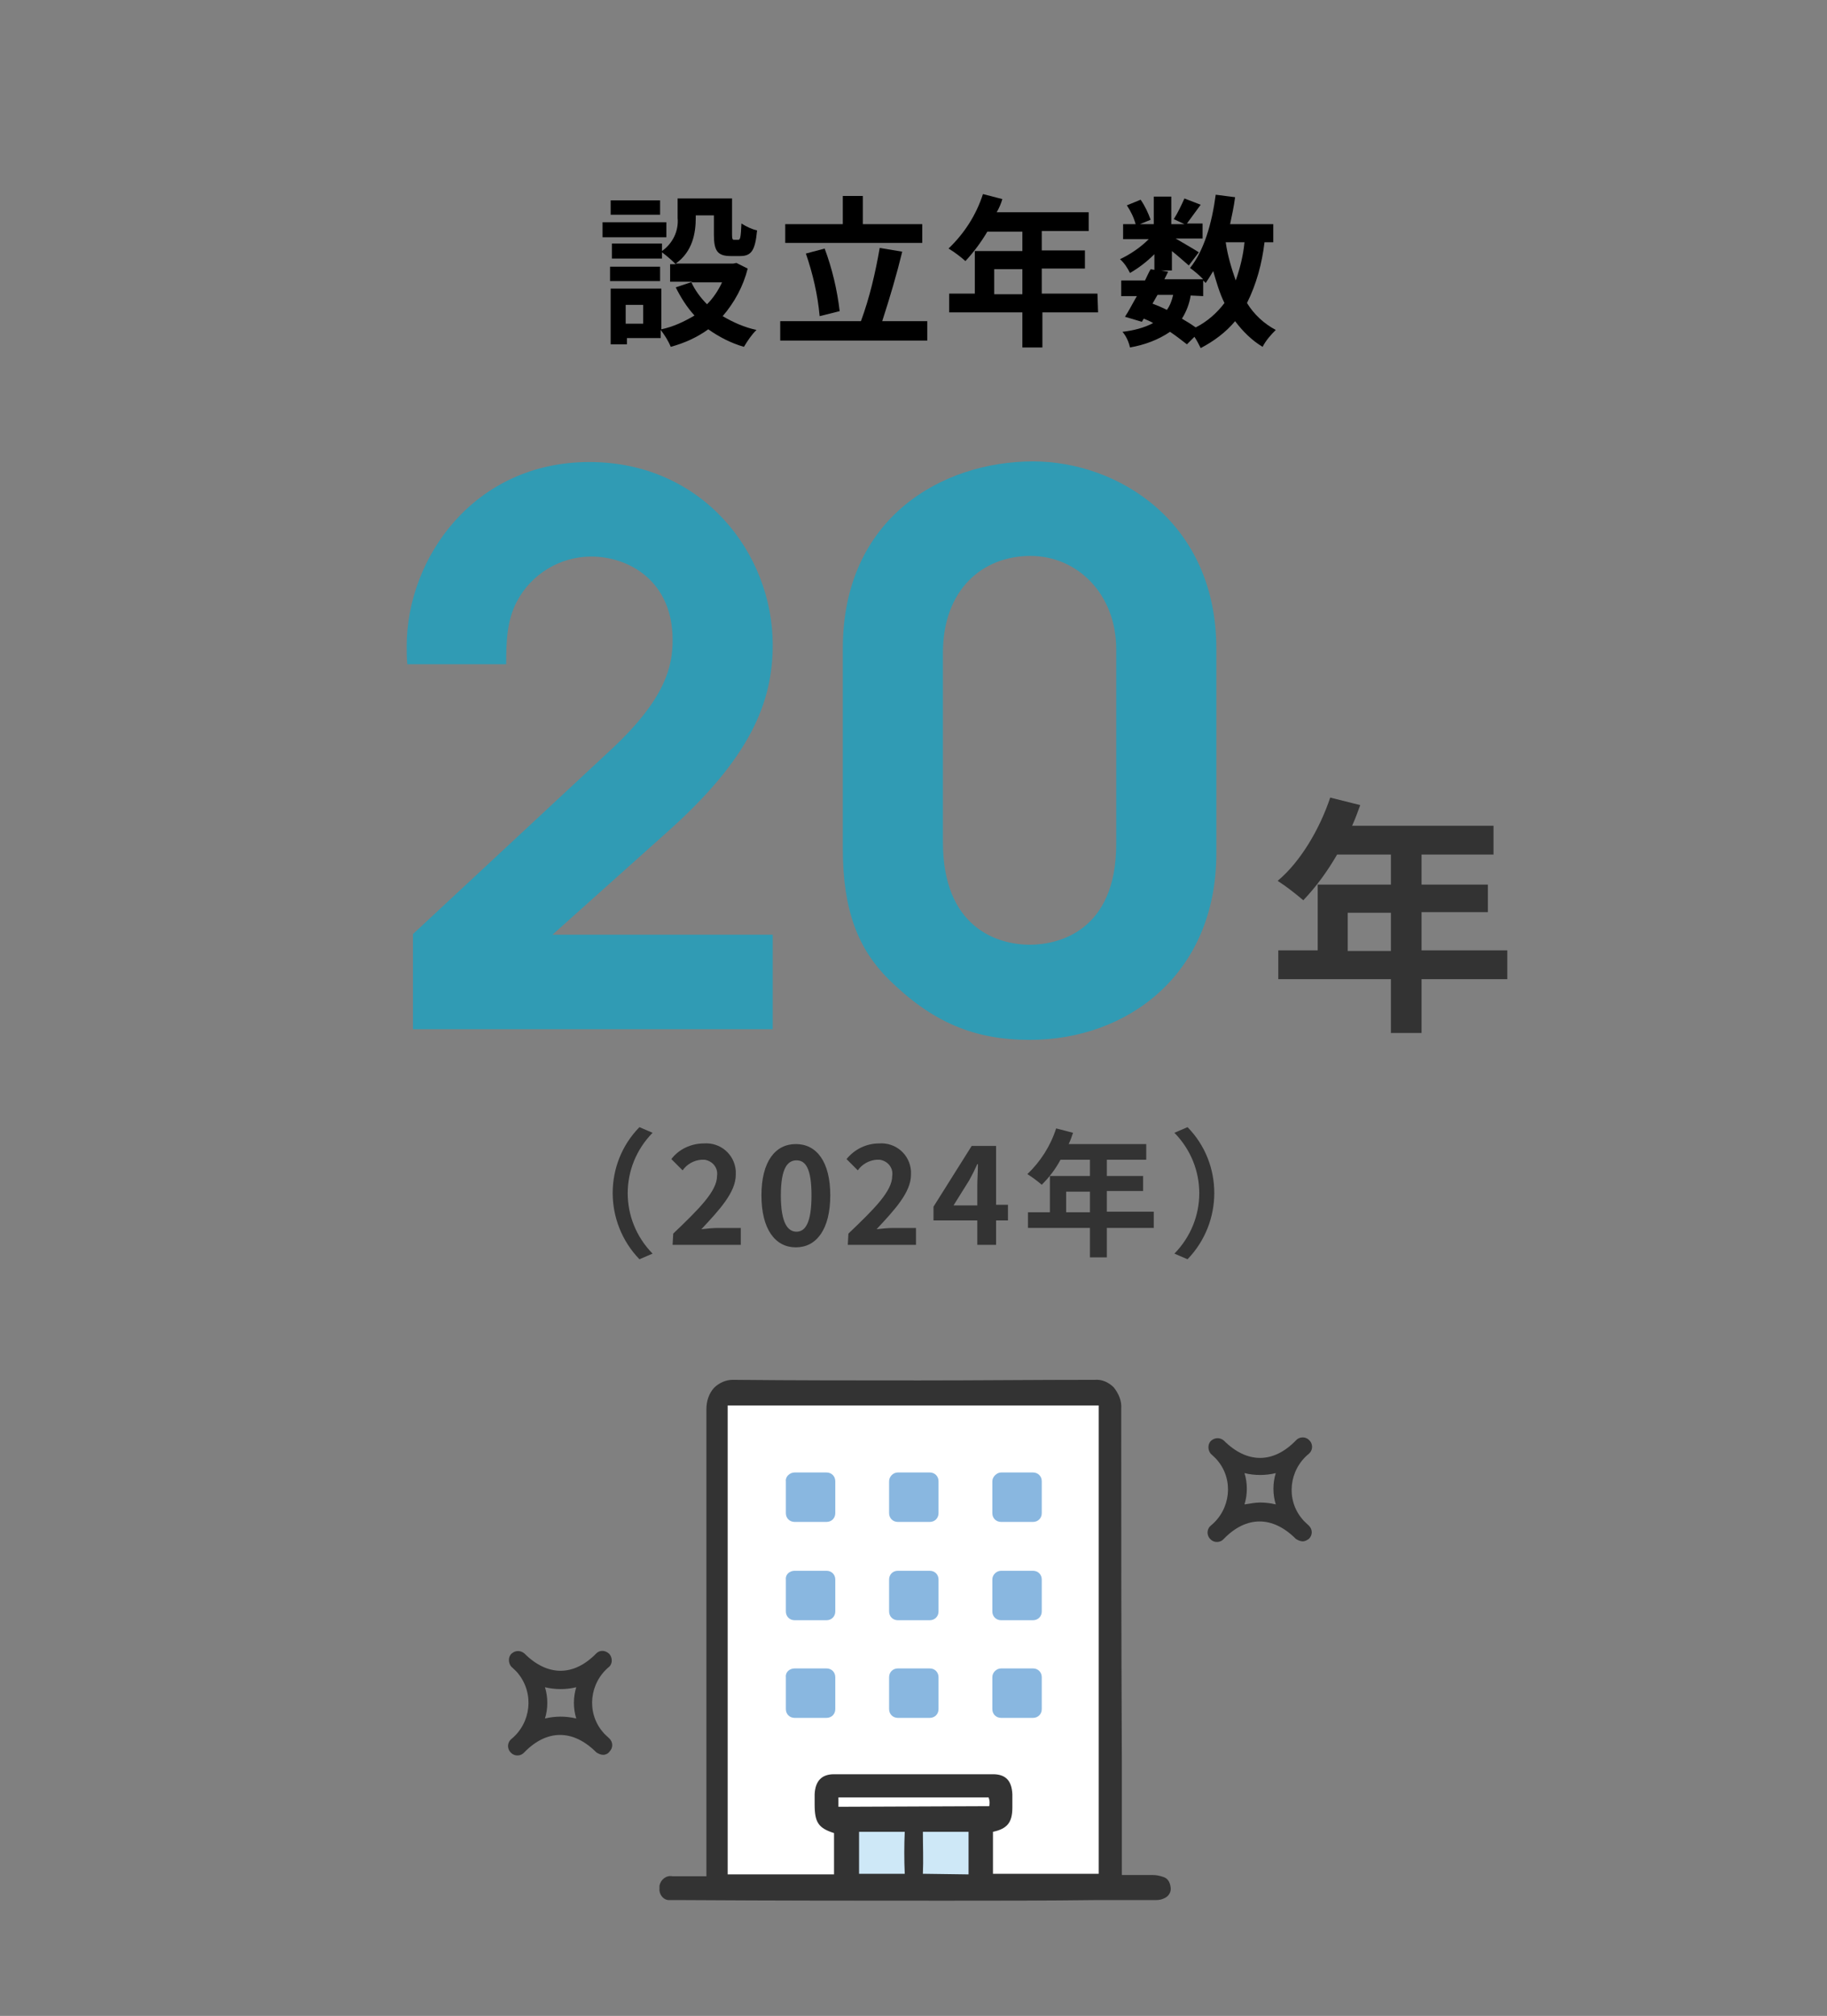 <?xml version="1.0" encoding="utf-8"?>
<!-- Generator: Adobe Illustrator 25.4.1, SVG Export Plug-In . SVG Version: 6.00 Build 0)  -->
<svg version="1.1" id="レイヤー_1" xmlns="http://www.w3.org/2000/svg" xmlns:xlink="http://www.w3.org/1999/xlink" x="0px"
	 y="0px" width="292px" height="322px" viewBox="0 0 292 322" style="enable-background:new 0 0 292 322;" xml:space="preserve">
<rect x="0" y="0" width="292" height="322" fill="#808080" stroke="none"/>
<style type="text/css">
	.st0{fill:#333333;}
	.st1{fill:#309BB4;}
	.st2{fill:#FFFFFF;}
	.st3{fill:#CEE8F7;}
	.st4{fill:#89B7E0;}
</style>
<g id="グループ_235674" transform="translate(-183 -3533)">
	<g id="グループ_234970" transform="translate(-1629 3213)">
		<path id="パス_30291" d="M1918.5,357.9h-10.2v-2.4h10.2V357.9z M1931.5,362.9c-0.7,2.8-2.1,5.4-4,7.6c1.7,1,3.5,1.8,5.4,2.2
			c-0.8,0.8-1.4,1.7-2,2.7c-2.1-0.6-4-1.6-5.7-2.8c-1.8,1.3-3.8,2.2-6,2.8c-0.4-1-1-1.9-1.6-2.7v1.3h-5.4v1h-2.6v-8.9h8.1v6.5
			c1.9-0.4,3.6-1.2,5.3-2.2c-1.2-1.3-2.2-2.9-3-4.5l2.7-0.9h-3.6v-2.8h0.9c-0.7-0.7-1.4-1.3-2.2-1.9v1h-8v-2.4h8v1.2
			c1.7-1.2,2.7-3.2,2.5-5.3v-3.1h8.7v5.8c0,0.7,0.1,0.8,0.3,0.8h0.7c0.3,0,0.4-0.3,0.5-2.6c0.8,0.5,1.6,0.9,2.5,1.1
			c-0.3,3.2-0.9,4.1-2.7,4.1h-1.5c-2.1,0-2.7-0.8-2.7-3.4v-3.1h-2.9v0.4c0,2.4-0.5,5.4-3.2,7.3h9.2l0.5-0.1L1931.5,362.9z
			 M1917.5,364.9h-8v-2.3h8V364.9z M1917.5,354.3h-7.9V352h7.9V354.3z M1914.8,368.7h-2.8v3h2.8V368.7z M1922.5,365.1
			c0.6,1.3,1.5,2.5,2.5,3.5c1-1,1.8-2.2,2.4-3.5H1922.5z"/>
		<path id="パス_30292" d="M1960.2,371.3v3.1h-23.5v-3.1h12.9c1.4-3.8,2.3-7.7,3-11.7l3.6,0.6c-0.9,3.7-2,7.4-3.2,11.1
			L1960.2,371.3z M1959.4,358.8h-21.9v-3h9.2v-4.5h3.2v4.5h9.5V358.8z M1943,370.5c-0.3-3.4-1.1-6.8-2.2-10l3-0.8
			c1.2,3.2,2,6.6,2.4,10L1943,370.5z"/>
		<path id="パス_30293" d="M1987.5,369.9h-8.9v5.6h-3.2v-5.6h-11.7v-3h4.1v-6.8h7.6V357h-5.6c-1,1.7-2.2,3.3-3.5,4.7
			c-0.8-0.7-1.7-1.4-2.7-2c2.5-2.4,4.4-5.3,5.5-8.7l3.1,0.8c-0.2,0.7-0.5,1.4-0.9,2.1h14.7v3h-7.5v3.1h6.9v2.9h-6.9v4h8.9
			L1987.5,369.9z M1975.4,367v-4h-4.5v4H1975.4z"/>
		<path id="パス_30294" d="M2014.1,358.7c-0.4,3.4-1.3,6.7-2.8,9.7c1.1,1.8,2.7,3.3,4.6,4.3c-0.8,0.8-1.6,1.7-2.1,2.7
			c-1.7-1-3.2-2.5-4.4-4.1c-1.5,1.8-3.4,3.2-5.5,4.3c-0.3-0.6-0.6-1.2-1-1.8l-1.2,1.2c-0.9-0.7-1.8-1.4-2.7-2
			c-1.9,1.3-4.1,2.1-6.4,2.5c-0.2-0.9-0.6-1.8-1.2-2.5c1.7-0.2,3.4-0.6,4.9-1.4c-0.5-0.3-1-0.5-1.5-0.7l-0.3,0.5l-2.7-0.8
			c0.6-0.9,1.2-2.1,1.9-3.3h-2.5v-2.5h3.8c0.3-0.6,0.6-1.3,0.9-1.8l0.6,0.1v-2.5c-1.2,1.2-2.5,2.2-3.9,3c-0.4-0.8-0.9-1.6-1.6-2.2
			c1.7-0.8,3.3-1.9,4.6-3.2h-4.1v-2.4h2c-0.3-1.1-0.8-2.1-1.4-3l2.2-0.9c0.7,1,1.2,2.1,1.6,3.2l-1.7,0.7h2.2v-4.4h2.8v4.4h2.1
			l-1.7-0.8c0.7-1.1,1.2-2.2,1.7-3.3l2.6,1c-0.8,1.1-1.6,2.2-2.2,3h2.5v2.4h-4.3c1.2,0.7,3.1,1.8,3.7,2.2l-1.6,2.1
			c-0.6-0.5-1.7-1.5-2.7-2.3v3.1h-1.7l1.1,0.2l-0.6,1.2h6.2c-0.7-0.7-1.4-1.3-2.1-1.8c2.2-2.7,3.5-7.1,4.1-11.7l3.1,0.4
			c-0.2,1.5-0.5,2.9-0.8,4.3h6.9v2.9L2014.1,358.7z M1996.2,368.5c0.8,0.3,1.5,0.6,2.3,1c0.5-0.7,0.8-1.5,1-2.4h-2.5L1996.2,368.5z
			 M2002.3,367.2c-0.2,1.3-0.7,2.6-1.4,3.7c0.7,0.4,1.5,0.9,2.2,1.4c1.8-0.9,3.4-2.3,4.6-3.9c-0.8-1.6-1.3-3.4-1.8-5.1
			c-0.4,0.7-0.8,1.3-1.2,1.9c-0.1-0.1-0.2-0.2-0.4-0.4v2.5L2002.3,367.2z M2007.9,358.7c0.3,2.1,0.9,4.1,1.6,6.1
			c0.7-2,1.2-4,1.4-6.1H2007.9z"/>
	</g>
	<g id="グループ_234971" transform="translate(-1629 3213)">
		<path id="パス_30295" class="st0" d="M2052.9,476.4h-13.7v8.6h-4.9v-8.6h-18v-4.6h6.3v-10.5h11.7v-4.8h-8.6
			c-1.5,2.6-3.3,5.1-5.4,7.3c-1.3-1.1-2.7-2.2-4.1-3.1c3.6-3,6.7-8.2,8.4-13.3l4.8,1.2c-0.4,1.1-0.8,2.2-1.3,3.3h22.6v4.6h-11.5v4.8
			h10.6v4.4h-10.6v6.1h13.7L2052.9,476.4z M2034.3,471.9v-6.1h-6.9v6.1H2034.3z"/>
	</g>
	<g id="グループ_234972" transform="translate(-1629 3213)">
		<path id="パス_30296" class="st1" d="M1878,469.2l31.7-29.5c8.8-8.2,9.8-13.4,9.8-17.5c0-9.4-7-13.3-13-13.3
			c-5,0-9.6,2.8-11.9,7.2c-1.6,3-1.7,6.5-1.7,10h-15.8c-0.1-1-0.1-1.9-0.1-2.9c0-14,10.7-29.4,29.2-29.4c18.1,0,29.3,14.6,29.3,29.2
			c0,9.1-3.5,18.1-17.2,30.2l-18,16.1h35.2v15.1H1878V469.2z"/>
		<path id="パス_30297" class="st1" d="M2006.4,456.3c0,19.3-14.2,29.8-29.8,29.8c-8.9,0-15.6-2.8-22.6-9.7
			c-4.8-4.8-7.3-10.9-7.3-20.9v-31.9c0-21,16-29.9,30.4-29.9c13.6,0,29.3,9.7,29.3,29.9V456.3z M1990.4,423.7
			c0-8.8-6.2-14.9-13.7-14.9c-7.7,0-14,5.4-14,15.5v30.2c0,13.6,8.6,16.4,13.9,16.4c4.6,0,13.8-2.2,13.8-16.1L1990.4,423.7z"/>
	</g>
	<g id="グループ_234973" transform="translate(-1629 3243)">
		<path id="パス_30298" class="st0" d="M1908.4,570.3c-0.4,0-0.8-0.2-1.1-0.4c-3.7-3.7-7.9-3.7-11.5,0c-0.5,0.6-1.5,0.7-2.1,0.1
			c-0.6-0.5-0.7-1.5-0.1-2.1c0,0,0.1-0.1,0.1-0.1c3.2-2.6,3.7-7.3,1.1-10.5c-0.3-0.4-0.7-0.7-1.1-1.1c-0.5-0.6-0.5-1.6,0.1-2.1
			c0.6-0.5,1.4-0.5,2,0c3.7,3.7,7.9,3.7,11.5,0c0.6-0.6,1.5-0.5,2.1,0.1c0.5,0.6,0.5,1.5,0,2c-3.2,2.6-3.7,7.3-1.1,10.4
			c0.3,0.4,0.7,0.7,1.1,1.1c0.6,0.6,0.6,1.5,0,2.1C1909.2,570.1,1908.8,570.3,1908.4,570.3L1908.4,570.3z M1901.6,564.2
			c0.8,0,1.7,0.1,2.5,0.3c-0.5-1.6-0.5-3.4,0-5c-1.6,0.4-3.4,0.4-5,0c0.5,1.6,0.5,3.4,0,5C1899.9,564.3,1900.8,564.2,1901.6,564.2z"
			/>
	</g>
	<g id="グループ_234974" transform="translate(-1629 3243)">
		<path id="パス_30299" class="st0" d="M2020.2,536.2c-0.4,0-0.8-0.2-1.1-0.4c-3.7-3.7-7.9-3.7-11.5,0c-0.5,0.6-1.5,0.7-2.1,0.1
			c-0.6-0.5-0.7-1.5-0.1-2.1c0,0,0.1-0.1,0.1-0.1c3.2-2.6,3.7-7.3,1.1-10.4c-0.3-0.4-0.7-0.7-1.1-1.1c-0.5-0.6-0.5-1.6,0.1-2.1
			c0.6-0.5,1.4-0.5,2,0c3.7,3.7,7.9,3.7,11.5,0c0.5-0.6,1.5-0.7,2.1-0.1c0.6,0.5,0.7,1.5,0.1,2.1c0,0-0.1,0.1-0.1,0.1
			c-3.2,2.6-3.7,7.3-1.1,10.4c0.3,0.4,0.7,0.7,1.1,1.1c0.6,0.6,0.6,1.5,0,2.1C2020.9,536,2020.6,536.2,2020.2,536.2L2020.2,536.2z
			 M2013.4,530c0.8,0,1.7,0.1,2.5,0.3c-0.5-1.6-0.5-3.4,0-5c-1.6,0.4-3.4,0.4-5,0c0.5,1.6,0.5,3.4,0,5
			C2011.7,530.2,2012.5,530,2013.4,530z"/>
	</g>
	<g id="ビル" transform="translate(-1629 3243)">
		<path id="白" class="st2" d="M1926.1,514.5l2.3-2.4h58l2.7,1.2V591h-62.5L1926.1,514.5z"/>
		<g id="グループ_234976">
			<path id="パス_30300" class="st3" d="M1946.5,581.2l0.4,9.8l21.3,0.6v-10.1L1946.5,581.2z"/>
			<g id="グループ_234975">
				<path id="長方形_74855" class="st4" d="M1939,525.2h5.1c0.8,0,1.4,0.6,1.4,1.4v5.1c0,0.8-0.6,1.4-1.4,1.4h-5.1
					c-0.8,0-1.4-0.6-1.4-1.4v-5.1C1937.5,525.9,1938.2,525.2,1939,525.2z"/>
				<path id="長方形_74856" class="st4" d="M1955.5,525.2h5.1c0.8,0,1.4,0.6,1.4,1.4v5.1c0,0.8-0.6,1.4-1.4,1.4h-5.1
					c-0.8,0-1.4-0.6-1.4-1.4v-5.1C1954.1,525.9,1954.7,525.2,1955.5,525.2z"/>
				<path id="長方形_74857" class="st4" d="M1972,525.2h5.1c0.8,0,1.4,0.6,1.4,1.4v5.1c0,0.8-0.6,1.4-1.4,1.4h-5.1
					c-0.8,0-1.4-0.6-1.4-1.4v-5.1C1970.6,525.9,1971.3,525.2,1972,525.2z"/>
				<path id="長方形_74858" class="st4" d="M1939,540.9h5.1c0.8,0,1.4,0.6,1.4,1.4v5.1c0,0.8-0.6,1.4-1.4,1.4h-5.1
					c-0.8,0-1.4-0.6-1.4-1.4v-5.1C1937.5,541.5,1938.2,540.9,1939,540.9z"/>
				<path id="長方形_74859" class="st4" d="M1955.5,540.9h5.1c0.8,0,1.4,0.6,1.4,1.4v5.1c0,0.8-0.6,1.4-1.4,1.4h-5.1
					c-0.8,0-1.4-0.6-1.4-1.4v-5.1C1954.1,541.5,1954.7,540.9,1955.5,540.9z"/>
				<path id="長方形_74860" class="st4" d="M1972,540.9h5.1c0.8,0,1.4,0.6,1.4,1.4v5.1c0,0.8-0.6,1.4-1.4,1.4h-5.1
					c-0.8,0-1.4-0.6-1.4-1.4v-5.1C1970.6,541.5,1971.3,540.9,1972,540.9z"/>
				<path id="長方形_74861" class="st4" d="M1939,556.5h5.1c0.8,0,1.4,0.6,1.4,1.4v5.1c0,0.8-0.6,1.4-1.4,1.4h-5.1
					c-0.8,0-1.4-0.6-1.4-1.4v-5.1C1937.5,557.1,1938.2,556.5,1939,556.5z"/>
				<path id="長方形_74862" class="st4" d="M1955.5,556.5h5.1c0.8,0,1.4,0.6,1.4,1.4v5.1c0,0.8-0.6,1.4-1.4,1.4h-5.1
					c-0.8,0-1.4-0.6-1.4-1.4v-5.1C1954.1,557.1,1954.7,556.5,1955.5,556.5z"/>
				<path id="長方形_74863" class="st4" d="M1972,556.5h5.1c0.8,0,1.4,0.6,1.4,1.4v5.1c0,0.8-0.6,1.4-1.4,1.4h-5.1
					c-0.8,0-1.4-0.6-1.4-1.4v-5.1C1970.6,557.1,1971.3,556.5,1972,556.5z"/>
			</g>
		</g>
		<path id="パス_30301" class="st0" d="M1997.9,589.8c-0.6-0.2-1.1-0.3-1.7-0.3c-0.8,0-1.5,0-2.3,0l-2.6,0c0,0,0-0.1,0-0.1l0-17.8
			c-0.1-23.5-0.1-32.8-0.1-56.6c0.1-1.2-0.4-2.4-1.2-3.4c-0.8-0.8-1.9-1.3-3-1.2c-9.4,0-18.9,0.1-28.1,0.1c-10,0-20,0-29.8-0.1
			c-1.1,0-2.2,0.5-3,1.3c-0.8,0.9-1.2,2.1-1.2,3.4c0,11.6,0,8.3,0,19.7c0,5.4,0,10.9,0,16.3c0,8.9,0,17.9,0,26.9c0,3.9,0,7.8,0,11.7
			l-1,0c-0.5,0-0.9,0-1.4,0c-0.7,0-1.3,0-1.9,0c-0.1,0-0.1,0-0.2,0c-0.1,0-0.3,0-0.4,0s-0.3,0-0.5,0c-1-0.2-1.9,0.5-2.1,1.5
			c0,0.1,0,0.3,0,0.4c-0.1,0.9,0.5,1.8,1.4,1.9c0.2,0,0.4,0,0.5,0c0.2,0,0.5,0,0.7,0c0.2,0,0.4,0,0.6,0l0,0
			c16.1,0.1,29.5,0.1,42.1,0.1h0.5c8,0,16.2,0,24.1-0.1l8.9,0c0.1,0,0.5,0,0.6,0c0.5,0,0.9-0.1,1.3-0.3c0.7-0.3,1.1-1,1-1.7
			C1999,590.6,1998.6,590,1997.9,589.8z M1970.1,578.5L1970.1,578.5l-24.1,0.1v-1.5h24C1970.2,577.6,1970.2,578.1,1970.1,578.5z
			 M1949.3,588.1L1949.3,588.1c0-1.4,0-2.8,0-4.3v-1.2h7.3c-0.1,2.2-0.1,4.5,0,6.7h-7.3C1949.3,588.9,1949.3,588.5,1949.3,588.1
			L1949.3,588.1z M1959.5,589.3c0.1-2.2,0-4.5,0-6.7h7.3v1.7c0,1.6,0,3.1,0,4.7c0,0.1,0,0.2,0,0.4L1959.5,589.3z M1987.6,589.3
			h-16.9c0-0.2,0-0.3,0-0.4c0-1.6,0-3.1,0-4.7v-1.6c2.3-0.5,3.1-1.5,3.1-3.9c0-0.7,0-1.4,0-2.1c-0.1-2.2-1.1-3.2-3.1-3.2
			c-4.2,0-8.4,0-12.7,0c-4.2,0-8.5,0-12.7,0c-2,0-3,1.1-3.1,3.2c0,0.3,0,0.7,0,1l0,0.6c0,2.9,0.6,3.8,3.1,4.6c0,0.6,0,1.1,0,1.7
			c0,1.6,0,3.3,0,4.9h-17v-74.9h59.3L1987.6,589.3z"/>
	</g>
	<g id="グループ_235626" transform="translate(-1827.002 3508.142)">
		<path id="パス_30376" class="st0" d="M2112.2,204.9l2.1,0.9c-5.3,5.4-5.3,13.9,0,19.3l-2.1,0.9
			C2106.5,220.1,2106.5,210.7,2112.2,204.9L2112.2,204.9z"/>
		<path id="パス_30377" class="st0" d="M2117.6,221.9c4.2-4,7-6.8,7-9.2c0.2-1.3-0.7-2.4-2-2.6c-0.2,0-0.3,0-0.5,0
			c-1.2,0.1-2.3,0.7-3,1.7l-1.8-1.8c1.2-1.6,3.2-2.5,5.2-2.5c2.6-0.2,4.9,1.7,5.1,4.4c0,0.2,0,0.4,0,0.6c0,2.8-2.6,5.6-5.5,8.7
			c0.8-0.1,1.9-0.2,2.7-0.2h3.6v2.7h-10.9L2117.6,221.9z"/>
		<path id="パス_30378" class="st0" d="M2131.7,215.8c0-5.4,2.2-8.2,5.5-8.2s5.5,2.8,5.5,8.2c0,5.4-2.2,8.3-5.5,8.3
			S2131.7,221.2,2131.7,215.8z M2139.7,215.8c0-4.4-1-5.6-2.4-5.6s-2.5,1.2-2.5,5.6c0,4.4,1.1,5.8,2.5,5.8
			S2139.7,220.2,2139.7,215.8L2139.7,215.8z"/>
		<path id="パス_30379" class="st0" d="M2145.6,221.9c4.2-4,7-6.8,7-9.2c0.2-1.3-0.7-2.4-2-2.6c-0.2,0-0.3,0-0.5,0
			c-1.2,0.1-2.3,0.7-3,1.7l-1.8-1.8c1.3-1.6,3.2-2.5,5.2-2.5c2.6-0.2,4.9,1.7,5.1,4.4c0,0.2,0,0.4,0,0.6c0,2.8-2.6,5.6-5.5,8.7
			c0.8-0.1,1.9-0.2,2.7-0.2h3.6v2.7h-10.9L2145.6,221.9z"/>
		<path id="パス_30380" class="st0" d="M2166.2,219.8h-7v-2.2l6.1-9.7h3.9v9.4h1.9v2.5h-1.9v3.9h-3L2166.2,219.8z M2166.2,217.4
			v-3.2c0-0.9,0.1-2.4,0.1-3.4h-0.1c-0.4,0.9-0.8,1.7-1.3,2.6l-2.5,4H2166.2z"/>
		<path id="パス_30381" class="st0" d="M2194.4,221h-7.5v4.7h-2.7V221h-9.9v-2.5h3.5v-5.8h6.4v-2.6h-4.7c-0.8,1.5-1.8,2.8-3,4
			c-0.7-0.6-1.5-1.2-2.3-1.7c2.1-2,3.7-4.5,4.6-7.3l2.7,0.7c-0.2,0.6-0.4,1.2-0.7,1.8h12.4v2.5h-6.3v2.6h5.8v2.4h-5.8v3.3h7.5V221z
			 M2184.2,218.5v-3.3h-3.8v3.3H2184.2z"/>
		<path id="パス_30382" class="st0" d="M2199.8,226l-2.1-0.9c5.3-5.4,5.3-13.9,0-19.3l2.1-0.9
			C2205.5,210.7,2205.5,220.1,2199.8,226L2199.8,226z"/>
	</g>
</g>
</svg>
